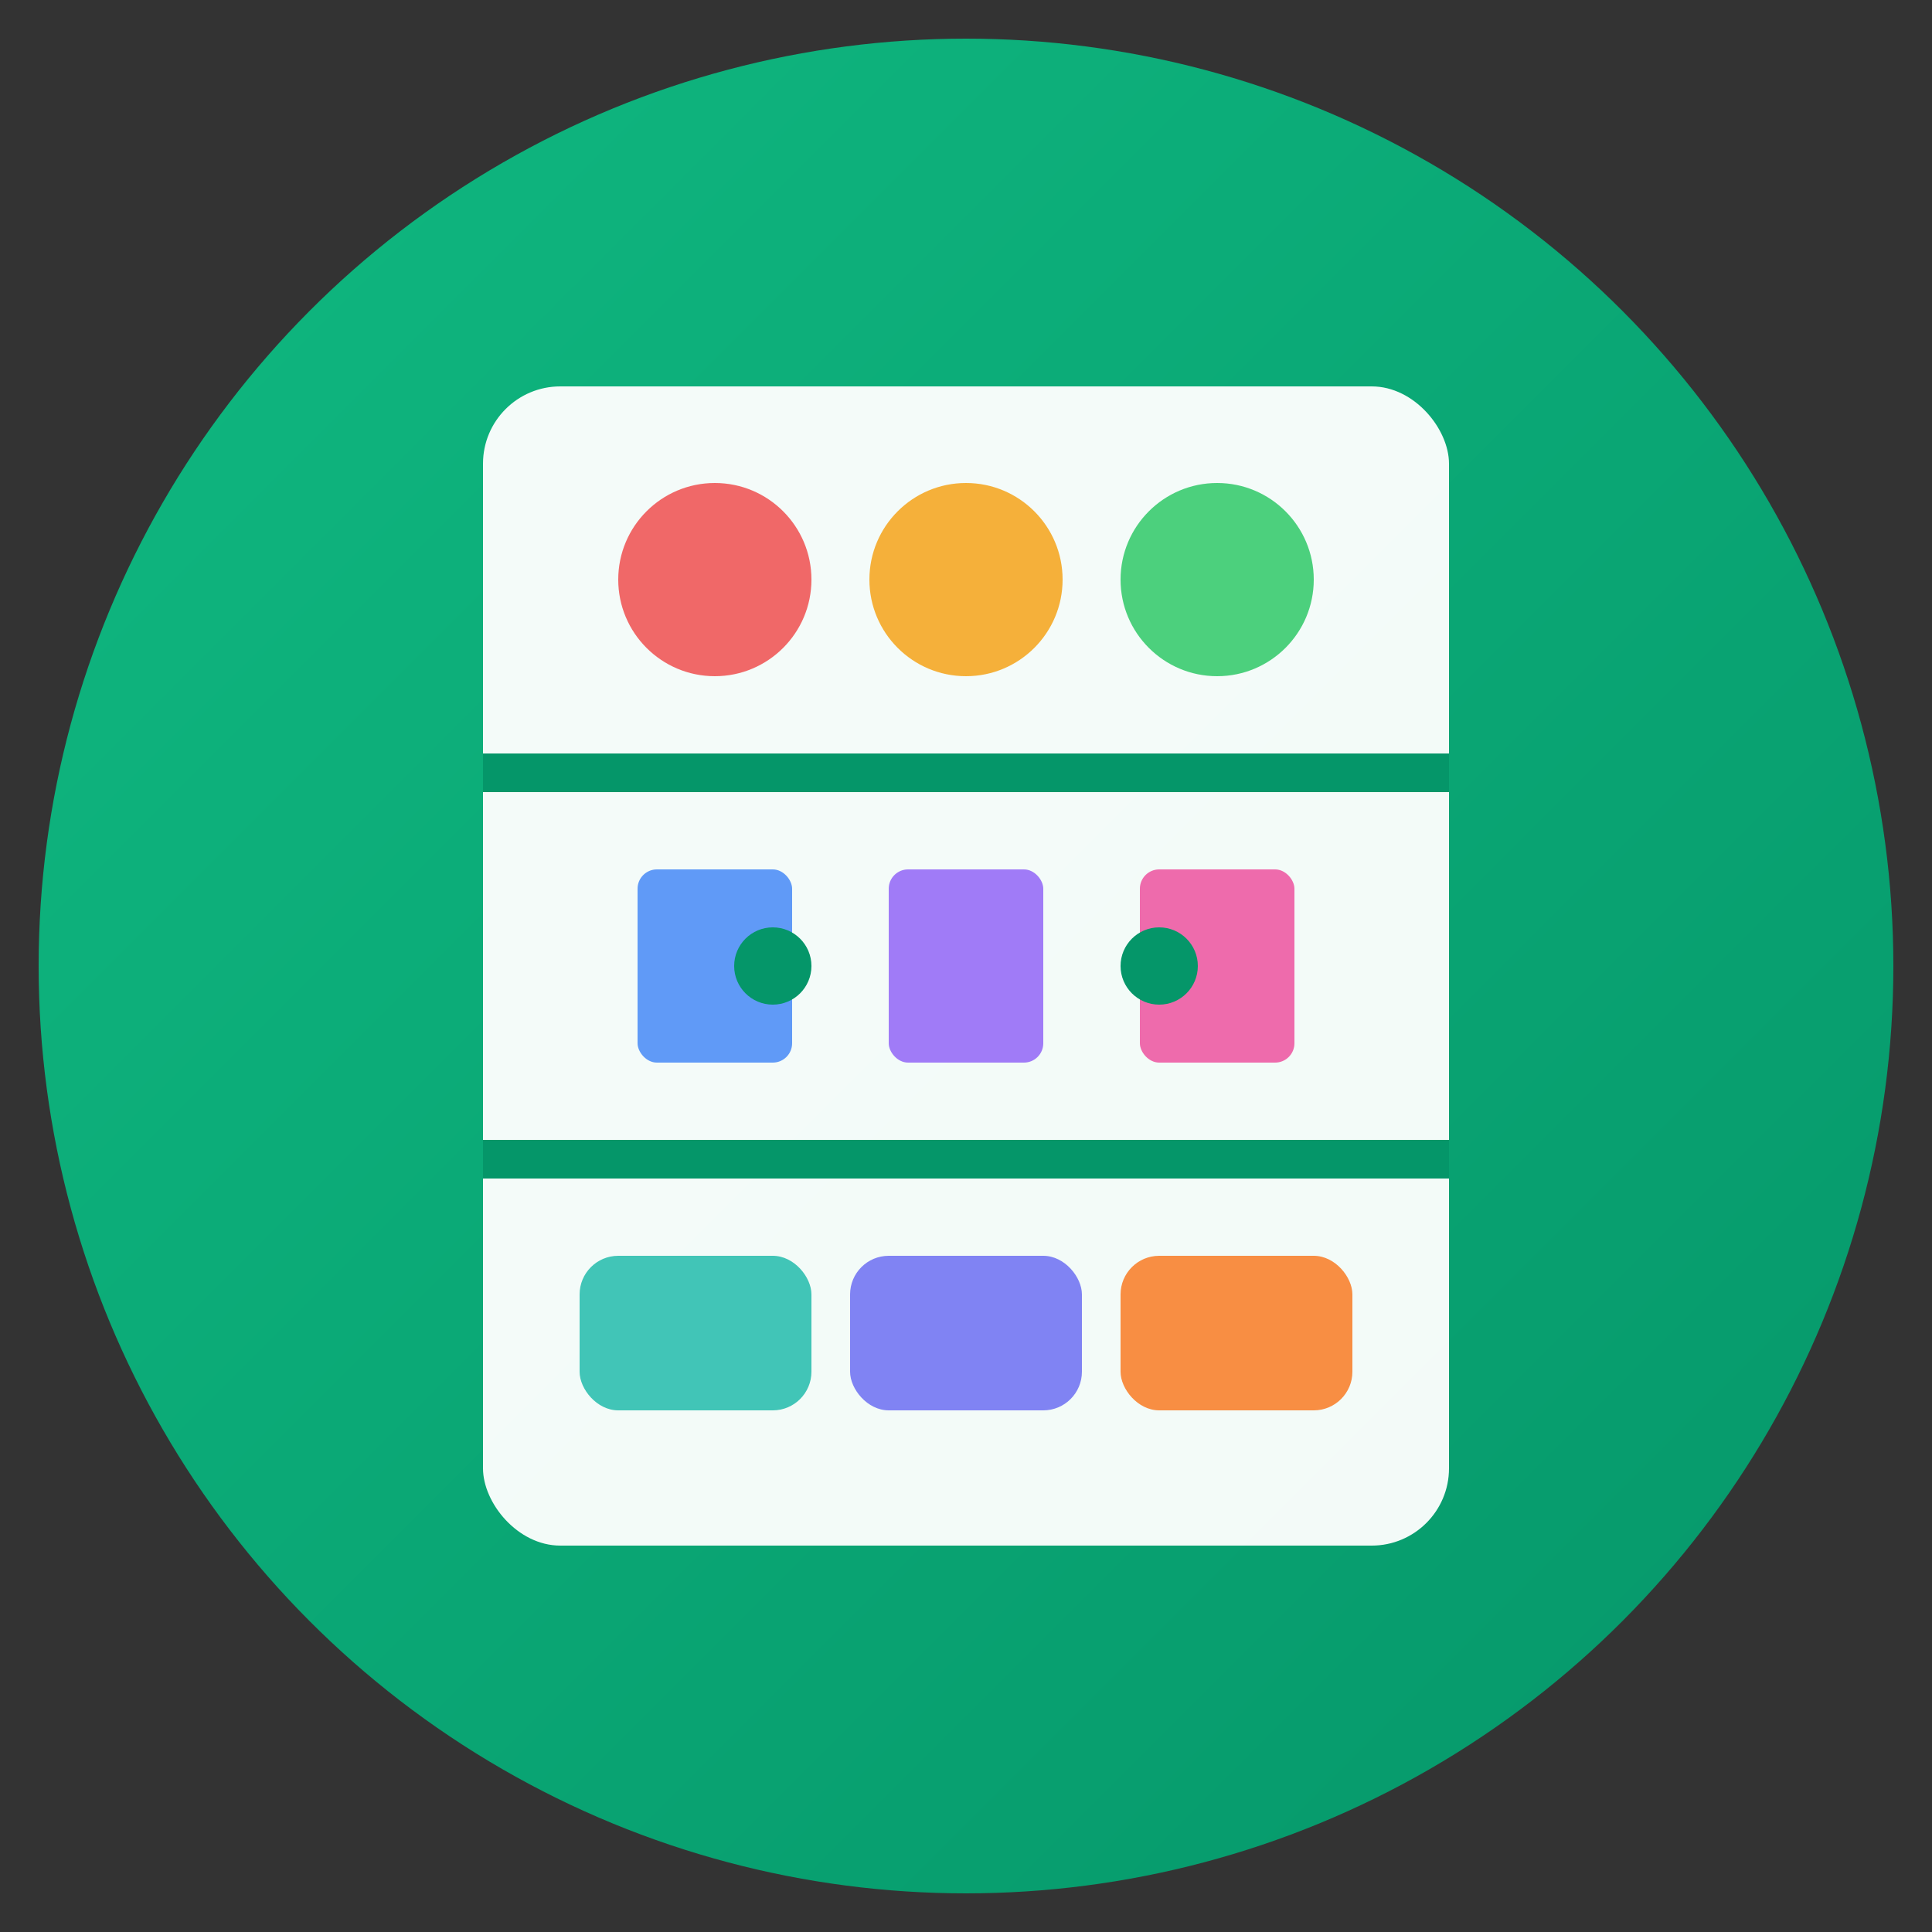 <svg xmlns="http://www.w3.org/2000/svg" viewBox="0 0 100 100">
  <rect x="0" y="0" width="100" height="100" fill="#333333" stroke="none"/>
  <!-- Background circle with gradient -->
  <defs>
    <linearGradient id="bgGradient" x1="0%" y1="0%" x2="100%" y2="100%">
      <stop offset="0%" style="stop-color:#10b981;stop-opacity:1" />
      <stop offset="100%" style="stop-color:#059669;stop-opacity:1" />
    </linearGradient>
  </defs>
  
  <!-- Background -->
  <circle cx="50" cy="50" r="48" fill="url(#bgGradient)"/>
  
  <!-- Larder/Pantry Cabinet -->
  <rect x="25" y="20" width="50" height="60" rx="4" fill="#ffffff" opacity="0.95"/>
  
  <!-- Shelf dividers -->
  <line x1="25" y1="40" x2="75" y2="40" stroke="#059669" stroke-width="2"/>
  <line x1="25" y1="60" x2="75" y2="60" stroke="#059669" stroke-width="2"/>
  
  <!-- Top shelf items - vegetables/fresh -->
  <circle cx="37" cy="30" r="5" fill="#ef4444" opacity="0.8"/>
  <circle cx="50" cy="30" r="5" fill="#f59e0b" opacity="0.8"/>
  <circle cx="63" cy="30" r="5" fill="#22c55e" opacity="0.8"/>
  
  <!-- Middle shelf items - cans/bottles -->
  <rect x="33" y="45" width="8" height="10" rx="1" fill="#3b82f6" opacity="0.8"/>
  <rect x="46" y="45" width="8" height="10" rx="1" fill="#8b5cf6" opacity="0.8"/>
  <rect x="59" y="45" width="8" height="10" rx="1" fill="#ec4899" opacity="0.8"/>
  
  <!-- Bottom shelf items - storage containers -->
  <rect x="30" y="65" width="12" height="8" rx="2" fill="#14b8a6" opacity="0.8"/>
  <rect x="44" y="65" width="12" height="8" rx="2" fill="#6366f1" opacity="0.8"/>
  <rect x="58" y="65" width="12" height="8" rx="2" fill="#f97316" opacity="0.8"/>
  
  <!-- Door handles -->
  <circle cx="40" cy="50" r="2" fill="#059669"/>
  <circle cx="60" cy="50" r="2" fill="#059669"/>
</svg>

